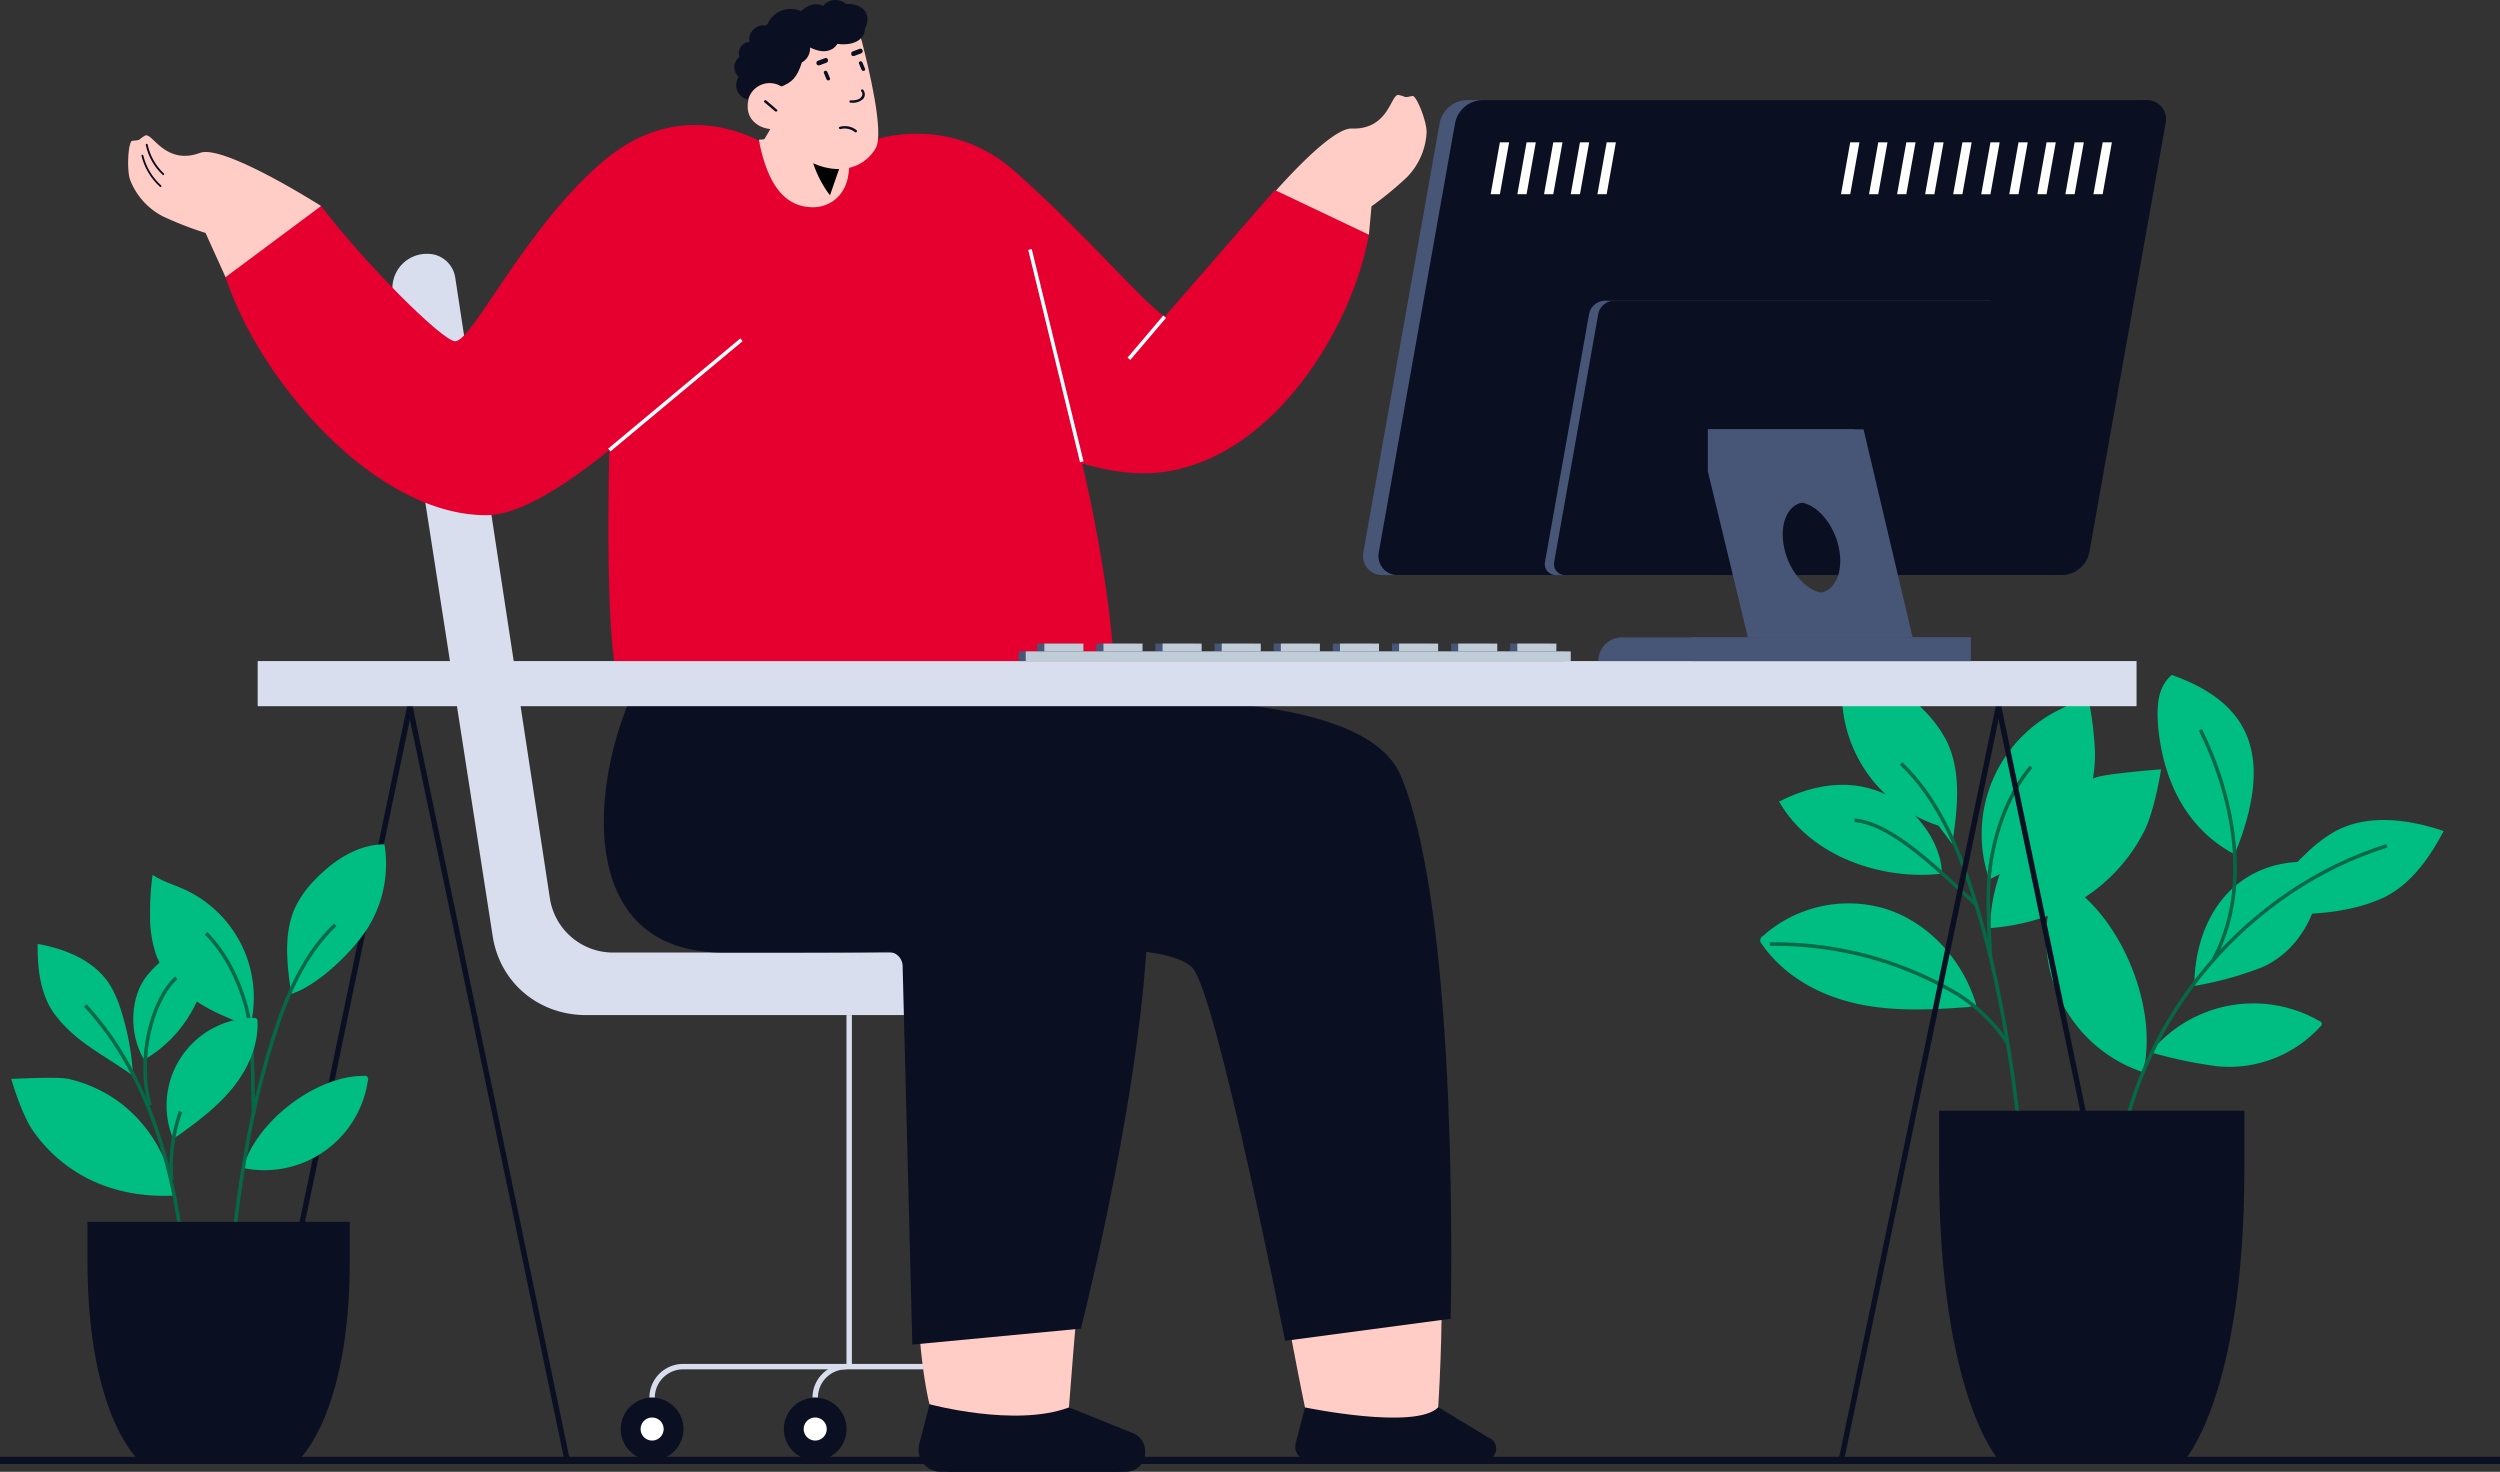 <svg viewBox="0 0 691.555 407.125" height="407.125" width="691.555" xmlns:xlink="http://www.w3.org/1999/xlink" xmlns="http://www.w3.org/2000/svg"><rect x="0" y="0" width="691.555" height="407.125" fill="#333333" stroke="none"/><defs><style>.a,.d,.k,.n,.o,.s{fill:none;}.b{fill:#ffcdc6;}.c{fill:#d8deed;}.d{stroke:#d8deed;}.d,.k,.n,.o,.s{stroke-miterlimit:10;}.d,.o{stroke-width:1.5px;}.e{fill:#0a0f21;}.f{fill:#fff;}.g{fill:#717a91;}.h{opacity:0.45;}.i{fill:#8e9db2;}.j{fill:#e5002f;}.k{stroke:#fff;}.l{fill:#0b0f22;}.m{fill:#00be82;}.n{stroke:#056847;}.o,.s{stroke:#0b0f22;}.p{fill:#475577;}.q{opacity:0.997;}.r{fill:#c0ccd8;}.s{stroke-width:2px;}.t{clip-path:url(#a);}.u{clip-path:url(#b);}.v{clip-path:url(#c);}.w{clip-path:url(#d);}.x{clip-path:url(#e);}.y{clip-path:url(#f);}.z{clip-path:url(#g);}.aa{clip-path:url(#h);}.ab{clip-path:url(#i);}.ac{clip-path:url(#j);}.ad{clip-path:url(#k);}.ae{clip-path:url(#l);}.af{clip-path:url(#m);}.ag{clip-path:url(#n);}.ah{clip-path:url(#o);}</style><clipPath id="a"><path transform="translate(-275.454 -168.033)" d="M293.652,190.184l.24-.658,5.209-14.908-20.294-6.584a51.722,51.722,0,0,1-3.353,5.926C279.642,181.385,285.81,188.449,293.652,190.184Z" class="a"></path></clipPath><clipPath id="b"><path transform="translate(-274.743 -170.684)" d="M299.528,173.677c-.06-.9-.06-1.856-.06-2.754v-.238c-5.029.3-10.417.538-16.164.478l-2.1.718c-2.214.18-4.369.3-6.465.478.119.539.179,1.133.3,1.677a42.2,42.2,0,0,0,1.437,5.208c2.1,6.107,5.747,11.676,12.933,11.794h.424a9.884,9.884,0,0,0,5.381-1.676,9.648,9.648,0,0,0,3.174-3.712C300.189,181.88,299.711,177.749,299.528,173.677Z" class="a"></path></clipPath><clipPath id="c"><path transform="translate(-284.732 -170.375)" d="M290.839,187.857l4.91-14.129-11.017-3.353A30.027,30.027,0,0,0,290.839,187.857Z" class="a"></path></clipPath><clipPath id="d"><path transform="translate(-273.711 -147.393)" d="M274.632,154.822c3.653-8.68,26.642-10.479,28.917-1.5,1.736,6.765,6.346,25.443,3.831,29.695-5.087,8.5-16.644,6.584-22.629.359C278.7,177.092,271.04,163.442,274.632,154.822Z" class="a"></path></clipPath><clipPath id="e"><path transform="translate(-269.707 -143.394)" d="M300.6,144.5l-.06-.06a4.4,4.4,0,0,0-6.2.493c-.03.035-.06.07-.088.106-2.1-1.077-4.31-.179-6.106,1.437a6.977,6.977,0,0,0-9.219,3.513l-.061.14c-.179.121-.3.18-.478.3a3.948,3.948,0,0,0-4.507,3.3,3.652,3.652,0,0,0,.018,1.252,3.186,3.186,0,0,0-2.935,2.754,2.657,2.657,0,0,0,.179,1.376,3.658,3.658,0,0,0-1.436,2.874,3.521,3.521,0,0,0,1.2,2.634,3.9,3.9,0,0,0-.658,2.035,3.942,3.942,0,0,0,3.233,4.249,4.193,4.193,0,0,0,1.737-.18,2.775,2.775,0,0,0,1.376-.538,12.327,12.327,0,0,1,1.557,2.574c2.1-1.077,1.983-4.31,4.491-5.381,2.874-1.2,4.371-2.334,5.747-6.7a4.412,4.412,0,0,0,2.273-4.131c1.917.9,4.131,1.558,6.107.425a4.148,4.148,0,0,0,1.437-1.437c2.574.359,5.746,0,7.124-2.336a3.448,3.448,0,0,0,.48-1.856C307.724,147.739,305.749,144.266,300.6,144.5Z" class="a"></path></clipPath><clipPath id="f"><path transform="translate(-293.209 -161.626)" d="M293.512,164.678a5.5,5.5,0,0,0,2.215-.3c.779-.359,1.5-1.376.779-2.154-.3-.3.18-.839.478-.48a1.924,1.924,0,0,1,0,2.574,4.328,4.328,0,0,1-3.413,1.019C293.1,165.337,293.1,164.678,293.512,164.678Z" class="a"></path></clipPath><clipPath id="g"><path transform="translate(-287.975 -157.838)" d="M288.971,158.18c.238.6.478,1.133.718,1.737s-.718.839-.958.3c-.24-.6-.478-1.133-.718-1.735C287.772,157.822,288.731,157.582,288.971,158.18Z" class="a"></path></clipPath><clipPath id="h"><path transform="translate(-295.134 -155.903)" d="M296.13,156.231c.238.6.478,1.133.718,1.735s-.718.839-.958.3c-.24-.6-.478-1.133-.718-1.737S295.89,155.633,296.13,156.231Z" class="a"></path></clipPath><clipPath id="i"><path transform="translate(-286.475 -155.228)" d="M286.926,155.992c.658-.24,1.257-.48,1.916-.718.839-.3,1.2.957.425,1.257-.658.24-1.257.478-1.916.718a.664.664,0,1,1-.425-1.257Z" class="a"></path></clipPath><clipPath id="j"><path transform="translate(-293.562 -153.328)" d="M293.992,154.091c.66-.238,1.259-.478,1.917-.718.839-.3,1.2.958.424,1.259-.658.238-1.257.478-1.916.718C293.573,155.648,293.214,154.392,293.992,154.091Z" class="a"></path></clipPath><clipPath id="k"><path transform="translate(-291.062 -169.138)" d="M295.529,170.823a4.568,4.568,0,0,0-4.009-.863c-.417.1-.658-.512-.241-.612a5.145,5.145,0,0,1,4.675.923C296.277,170.6,295.828,171.09,295.529,170.823Z" class="a"></path></clipPath><clipPath id="l"><path transform="translate(-272.433 -160.358)" d="M272.692,164.589a6.114,6.114,0,0,1,7.7-3.932,6.2,6.2,0,0,1,1.459.7c.538,3.593,1.257,7.125,1.982,10.657a8.56,8.56,0,0,1-8.022.24C272.872,170.636,271.913,168.121,272.692,164.589Z" class="a"></path></clipPath><clipPath id="m"><path transform="translate(-275.754 -163.831)" d="M276.364,163.9c1.017.839,1.982,1.677,2.994,2.574.359.3-.121.718-.48.48a.815.815,0,0,0-.238-.18l-.06-.06c-.9-.778-1.8-1.558-2.754-2.336C275.585,164.136,276,163.656,276.364,163.9Z" class="a"></path></clipPath><clipPath id="n"><path transform="translate(-148.654 -174.982)" d="M149.172,175.185a16.472,16.472,0,0,0,4.93,8.291c.232.213-.079.619-.309.406a17.058,17.058,0,0,1-5.139-8.627.262.262,0,0,1,.518-.07Z" class="a"></path></clipPath><clipPath id="o"><path transform="translate(-149.539 -172.749)" d="M150.062,172.977a15.41,15.41,0,0,0,4.484,7.987c.232.211-.079.619-.309.406a15.707,15.707,0,0,1-4.7-8.323.262.262,0,0,1,.52-.07Z" class="a"></path></clipPath></defs><g transform="translate(-119.777 -143.394)"><g transform="translate(119.777 169.655)"><path transform="translate(-28.982 -162.778)" d="M387.809,207.156l-12.131-10.673s20.134-24.667,27.219-24.412c10.39.373,10.8-9.756,12.993-9.276,2.563.56,1.1.833,3.788.266,1.139-.238,4.026,7.182,3.933,10.062a19.115,19.115,0,0,1-5.4,12.372,93.943,93.943,0,0,1-9.841,8.09l-.721,7.863" class="b"></path><g transform="translate(35.444 7.964)"><g transform="translate(73.074 35.997)"><path transform="translate(-199.876 -195.226)" d="M243.448,373.376,217.292,201.821a7.715,7.715,0,0,0-7.787-6.6h-.24a9.49,9.49,0,0,0-9.289,10.633L227.65,384c1.986,12.792,12.654,21.8,25.817,21.8H385.956l1.513-17.3H261.308A17.694,17.694,0,0,1,243.448,373.376Z" class="c"></path><g transform="translate(63.201 210.573)"><g transform="translate(63.185)"><line y2="97.243" class="d"></line></g><g transform="translate(0 97.243)"><g transform="translate(8.672)"><path transform="translate(-252.926 -422.429)" d="M252.926,431.018h0a8.59,8.59,0,0,1,8.591-8.589h91.844a8.59,8.59,0,0,1,8.591,8.589h0" class="d"></path></g><g transform="translate(53.787)"><path transform="translate(-286.226 -422.429)" d="M286.226,431.018h0a8.589,8.589,0,0,1,8.589-8.589" class="d"></path></g><g transform="translate(0 8.59)"><path transform="translate(-246.525 -428.769)" d="M263.871,437.443a8.673,8.673,0,1,1-8.673-8.673A8.673,8.673,0,0,1,263.871,437.443Z" class="e"></path><g transform="translate(5.487 5.487)"><path transform="translate(-250.575 -432.819)" d="M256.947,436.006a3.186,3.186,0,1,1-3.187-3.186A3.186,3.186,0,0,1,256.947,436.006Z" class="f"></path></g></g><g transform="translate(45.114 8.59)"><path transform="translate(-279.824 -428.769)" d="M297.17,437.443a8.673,8.673,0,1,1-8.672-8.673A8.672,8.672,0,0,1,297.17,437.443Z" class="e"></path></g><g transform="translate(50.601 14.076)"><path transform="translate(-283.874 -432.819)" d="M290.246,436.006a3.186,3.186,0,1,1-3.185-3.186A3.186,3.186,0,0,1,290.246,436.006Z" class="f"></path></g><g transform="translate(109.024 8.59)"><path transform="translate(-326.997 -428.769)" d="M344.343,437.443a8.673,8.673,0,1,1-8.672-8.673A8.672,8.672,0,0,1,344.343,437.443Z" class="g"></path><g transform="translate(5.487 5.487)" class="h"><path transform="translate(-331.047 -432.819)" d="M337.419,436.006a3.186,3.186,0,1,1-3.185-3.186A3.186,3.186,0,0,1,337.419,436.006Z" class="i"></path></g></g></g></g></g><g transform="translate(202.213 2.765)"><path transform="translate(-295.195 -170.697)" d="M295.2,173.778s22.957-10.562,43.18,7.426,33.905,34.7,41.328,40.112l30.466-35.045L436.2,198.637c-4.487,25.381-26.1,61.481-56.914,65.647-33.342,4.509-82.231-36.587-82.231-36.587" class="j"></path><line transform="translate(74.623 50.618)" x2="9.886" y1="11.644" class="k"></line></g><path transform="translate(-61.39 -75.66)" d="M386.934,430.759l-2.574,9.9a3.8,3.8,0,0,0,3.674,4.751h30a3.265,3.265,0,0,0,3.266-3.265h0a3.267,3.267,0,0,0-2.273-3.112l-20.5-8.272" class="l"></path><path transform="translate(-56.537 -76.23)" d="M400.612,431.329l-2.576,9.9a3.8,3.8,0,0,0,3.674,4.751h30a3.265,3.265,0,0,0,3.265-3.265h0A3.265,3.265,0,0,0,432.7,439.6l-17.2-10.45" class="l"></path><path transform="translate(-65.389 -116.158)" d="M373.644,316.619c-4.789,50.332,17.289,154.638,17.289,154.638s30.494,6.34,36.835,0c0,0,5.549-75.91-8.928-128.17" class="b"></path><path transform="translate(-99.26 -131.597)" d="M335.963,273.1l34.422,18.053v.351s70.252-4.715,80.877,20.365c16.634,39.27,13.834,150.305,13.834,150.305L419.3,468.264s-19.128-96.676-25.669-103.219-33.522-6.061-83.128-6.061c-55.722,0-28.521-71.844-7.775-78.01" class="l"></path><path transform="translate(-87.93 -77.191)" d="M313.79,426.444l-4.155,15.976a6.128,6.128,0,0,0,5.931,7.671h48.419a5.272,5.272,0,0,0,5.272-5.272h0a5.273,5.273,0,0,0-3.669-5.024l-33.094-13.352" class="l"></path><path transform="translate(-88.681 -77.191)" d="M311.673,426.444l-4.155,15.976a6.128,6.128,0,0,0,5.93,7.671h48.421a5.271,5.271,0,0,0,5.272-5.272h0a5.273,5.273,0,0,0-3.669-5.024l-33.1-13.352" class="l"></path><path transform="translate(-87.93 -77.32)" d="M313.79,426.081l-4.155,15.977a6.127,6.127,0,0,0,5.931,7.67h48.419a5.271,5.271,0,0,0,5.272-5.272h0a5.272,5.272,0,0,0-3.669-5.022l-33.094-13.353" class="l"></path><path transform="translate(-88.808 -111.186)" d="M308.871,390.375c-5.1,50.3,1.614,75.024,1.614,75.024s23.773,6.457,38.57.886c0,0,6.75-91.146,14.608-135.654" class="b"></path><g transform="translate(131.591 136.387)"><path transform="translate(-243.068 -269.325)" d="M287.46,290.25s90.3,1.455,102.112,28.815c14.526,33.647-14.543,147.179-14.543,147.179l-46.62,4.41-2.684-104.507a4.027,4.027,0,0,0-3.94-4.138c-7.538.2-24.357.2-45.713.2-55.722,0-28.521-86.721-7.775-92.886" class="l"></path></g><g transform="translate(132.854)"><path transform="translate(-244 -168.656)" d="M246.221,206.772s-6.855,121.793,3.524,121.793,125.761-.351,132.526-.351-9.062-104.156-31.854-126.157c0,0-33.8-36.677-48.7-33.164S246.221,206.772,246.221,206.772Z" class="j"></path><line transform="translate(116.618 34.783)" y1="58.732" x1="14.328" class="k"></line></g><g transform="translate(0 0.349)"><path transform="translate(-145.939 -168.166)" d="M191.119,204.507l8.2-13.925s-26.878-17.13-33.475-14.705c-9.756,3.6-13.3-5.9-15.238-4.761-2.261,1.33-.782,1.133-3.517,1.433-1.156.127-1.585,8.079-.6,10.786a19.111,19.111,0,0,0,8.989,10.072,93.82,93.82,0,0,0,11.875,4.617l5.538,12.237" class="b"></path><path transform="translate(-138.881 -168.913)" d="M316.594,175.107s-22.689-16.136-46.122,3.681c-21.838,18.467-36.261,49.949-41.145,49.949-3.39,0-24.526-21.006-37.069-37.408l-26.426,19.679c9.4,28.711,41.408,65.849,72.084,65.849,24.068,0,73.485-56.376,73.485-56.376" class="j"></path><line transform="translate(133.098 59.417)" x2="36.571" y1="30.496" class="k"></line></g></g><g transform="translate(486.922 159.026)"><path transform="translate(-462.514 -272.947)" d="M526.154,344.392a44.917,44.917,0,0,1,13.931-32.33,44.455,44.455,0,0,1,15.087-9.287c3.146-1.16,18.221-2.3,18.221-2.3s-1.756,11.5-4.758,17.3c-7,13.517-20.845,24.88-42.481,26.612" class="m"></path><path transform="translate(-450.903 -255.987)" d="M558.879,361.769a36.688,36.688,0,0,1,46.776-8.589.8.8,0,0,1,.194,1.465,34.091,34.091,0,0,1-28.333,11.03,121.972,121.972,0,0,1-18.637-3.9" class="m"></path><path transform="translate(-447.73 -266.247)" d="M567.82,353.68c.011-10.521,3.509-19.966,9.685-26.146s14.979-9.047,24.374-7.938a1.311,1.311,0,0,1,.9.377,1.7,1.7,0,0,1,.29,1.211c-.535,12.667-6.888,23.155-16.575,27.364a95.461,95.461,0,0,1-18.671,5.132" class="m"></path><path transform="translate(-443.452 -269.277)" d="M579.878,337.891a88.659,88.659,0,0,1,15.032-18.238,37.515,37.515,0,0,1,7.6-5.713c9.062-4.868,20.242-3.36,29.986-.064-3.875,7.361-8.93,14.564-16.363,18.3a45.013,45.013,0,0,1-10.49,3.344c-7.129,1.586-18.518,1.432-25.76,2.376" class="m"></path><path transform="translate(-450.399 -279.787)" d="M581.644,330.83c-18.13-9.5-20.807-29.3-21.265-36.631-.287-4.59.012-9.7,3.837-13,22.465,7.908,28.2,23.116,17.428,49.631" class="m"></path><path transform="translate(-473.263 -280.157)" d="M526.382,328.343c1.406-9.648,2.707-20.012-1.683-28.718a34.515,34.515,0,0,0-6.248-8.369c-5.9-6.07-13.61-11.086-22.071-11.1a38.576,38.576,0,0,0,26.2,43.114" class="m"></path><path transform="translate(-458.456 -264.879)" d="M564.3,376.161a39.171,39.171,0,0,1-23.9-51.836,1.248,1.248,0,0,1,2.13-.753c15.639,8.988,26.339,35.14,21.771,52.59" class="m"></path><path transform="translate(-463.135 -278.438)" d="M526.486,336.438a38.32,38.32,0,0,1,17.641-46.049c3.182-1.763,6.644-3.092,9.466-5.387a88.347,88.347,0,0,1,1.922,12.884,37.757,37.757,0,0,1-.821,12.8c-2.941,10.715-12.818,18-22.738,23" class="m"></path><path transform="translate(-477.814 -271.826)" d="M528.063,328.2c-16.281,1.973-36.329-4.6-45.031-19.935,27.838-14.15,45.031,7.5,45.031,19.935" class="m"></path><path transform="translate(-479.18 -263.245)" d="M538.93,355.948c-3.651-12.5-13.259-22.759-24.834-26.507a35.549,35.549,0,0,0-34.143,7.412,1.373,1.373,0,0,0-.387,2.191c6.221,9,16.149,14.309,26.3,16.549s20.635,1.7,30.971.931" class="m"></path><path transform="translate(-468.979 -273.375)" d="M507.933,299.272c9.921,9.458,15.525,22.539,19.708,35.591,11.023,34.381,13.914,70.756,16.733,106.749" class="n"></path><path transform="translate(-478.485 -260.289)" d="M546.954,363.648A44.983,44.983,0,0,0,530.3,348.434,98.86,98.86,0,0,0,481.14,336.17" class="n"></path><path transform="translate(-462.663 -273.138)" d="M526.34,352.562c-.508-10.016-1.242-19.225.439-28.095s5.044-17.568,10.8-24.526" class="n"></path><path transform="translate(-472.359 -269.261)" d="M498.406,310.868c10.763.872,24.2,14.767,33.7,23.362" class="n"></path><path transform="translate(-453.186 -267.41)" d="M552.443,402.477c5.972-39.54,35.927-74.467,74.1-86.393" class="n"></path><path transform="translate(-447.292 -275.807)" d="M569.057,292.418c8.93,18.011,14.5,43.606,3.472,63.746" class="n"></path><path transform="translate(-466.225 -248.214)" d="M600.149,370.187V386.06c0,62.938-16.571,80.84-16.571,80.84H532.266s-16.572-17.9-16.572-80.84V370.187Z" class="l"></path></g><g transform="translate(69.873 1.43)"><g transform="translate(0 167.659)"><line x2="43.511" y1="208.624" class="o"></line><line transform="translate(43.511)" y1="208.624" x1="43.512" class="o"></line></g><g transform="translate(439.463 167.659)"><line x2="43.511" y1="208.624" class="o"></line><line transform="translate(43.511)" y1="208.624" x1="43.512" class="o"></line></g><rect transform="translate(1.408 155.177)" height="12.482" width="519.736" class="c"></rect><g transform="translate(307.161)"><path transform="translate(-398.071 -163.833)" d="M587,295.218H403.339a5.266,5.266,0,0,1-5.185-6.187l21.1-118.7a7.876,7.876,0,0,1,7.756-6.5H610.679a5.265,5.265,0,0,1,5.185,6.186l-21.1,118.7A7.878,7.878,0,0,1,587,295.218Z" class="p"></path><path transform="translate(-396.953 -163.833)" d="M590.154,295.218H406.488a5.265,5.265,0,0,1-5.184-6.187l21.1-118.7a7.877,7.877,0,0,1,7.756-6.5H613.829a5.265,5.265,0,0,1,5.185,6.186l-21.1,118.7A7.878,7.878,0,0,1,590.154,295.218Z" class="l"></path><path transform="translate(-384.901 -149.298)" d="M544.311,280.683H438.231a3.041,3.041,0,0,1-2.994-3.574l12.188-68.557a4.55,4.55,0,0,1,4.48-3.753h106.08a3.041,3.041,0,0,1,2.994,3.573L548.79,276.929A4.55,4.55,0,0,1,544.311,280.683Z" class="p"></path><path transform="translate(-384.236 -149.298)" d="M546.186,280.683H440.106a3.041,3.041,0,0,1-2.994-3.574L449.3,208.552a4.548,4.548,0,0,1,4.479-3.753H559.86a3.04,3.04,0,0,1,2.994,3.573l-12.188,68.557A4.551,4.551,0,0,1,546.186,280.683Z" class="l"></path><path transform="translate(95.384 91.065)" d="M0,0H43.052V40.32H0Z" class="l"></path><path transform="translate(-373.091 -139.984)" d="M509.062,231.049H468.475v11.582l11.081,45.982h43.077Zm-10.42,45.3c-4.824,0-9.925-5.627-11.393-12.567s1.253-12.569,6.078-12.569,9.927,5.627,11.394,12.569S503.468,276.346,498.643,276.346Z" class="p"></path><path transform="translate(-381.024 -124.909)" d="M452.665,273.538h96.442v6.548H446.116A6.548,6.548,0,0,1,452.665,273.538Z" class="p"></path><rect transform="translate(90.981 148.629)" height="6.549" width="77.101" class="p"></rect><path transform="translate(-373.091 -139.984)" d="M511.552,231.049H468.475l13.572,57.564h43.077Zm-10.573,45.3c-4.826,0-9.927-5.627-11.394-12.567s1.253-12.569,6.079-12.569,9.925,5.627,11.393,12.569S505.8,276.346,500.98,276.346Z" class="p"></path><g transform="translate(35.317 11.69)" class="q"><path transform="translate(-424.139 -172.461)" d="M426.689,172.461l-2.551,14.348h2.551l2.551-14.348Z" class="f"></path><path transform="translate(-422.205 -172.461)" d="M432.139,172.461l-2.551,14.348h2.551l2.551-14.348Z" class="f"></path><path transform="translate(-420.271 -172.461)" d="M437.589,172.461l-2.551,14.348h2.551l2.551-14.348Z" class="f"></path><path transform="translate(-418.338 -172.461)" d="M443.039,172.461l-2.551,14.348h2.551l2.551-14.348Z" class="f"></path><path transform="translate(-416.404 -172.461)" d="M448.489,172.461l-2.551,14.348h2.551l2.551-14.348Z" class="f"></path></g><g transform="translate(132.225 11.69)"><path transform="translate(-495.668 -172.461)" d="M498.219,172.461l-2.551,14.348h2.551l2.551-14.348Z" class="f"></path><path transform="translate(-493.636 -172.461)" d="M503.946,172.461l-2.551,14.348h2.551l2.551-14.348Z" class="f"></path><path transform="translate(-491.604 -172.461)" d="M509.673,172.461l-2.551,14.348h2.551l2.551-14.348Z" class="f"></path><path transform="translate(-489.572 -172.461)" d="M515.4,172.461l-2.551,14.348H515.4l2.551-14.348Z" class="f"></path><path transform="translate(-487.54 -172.461)" d="M521.127,172.461l-2.551,14.348h2.551l2.551-14.348Z" class="f"></path><path transform="translate(-485.508 -172.461)" d="M526.854,172.461,524.3,186.809h2.551l2.551-14.348Z" class="f"></path><path transform="translate(-483.476 -172.461)" d="M532.581,172.461l-2.551,14.348h2.551l2.551-14.348Z" class="f"></path><path transform="translate(-481.444 -172.461)" d="M538.308,172.461l-2.551,14.348h2.551l2.551-14.348Z" class="f"></path><path transform="translate(-479.412 -172.461)" d="M544.035,172.461l-2.551,14.348h2.551l2.551-14.348Z" class="f"></path><path transform="translate(-477.38 -172.461)" d="M549.762,172.461l-2.551,14.348h2.551l2.551-14.348Z" class="f"></path></g></g><g transform="translate(211.891 150.337)"><rect transform="translate(0 2.161)" height="2.68" width="150.764" class="p"></rect><rect transform="translate(5.155)" height="2.161" width="10.804" class="p"></rect><rect transform="translate(21.509)" height="2.161" width="10.804" class="p"></rect><rect transform="translate(37.863)" height="2.161" width="10.804" class="p"></rect><rect transform="translate(54.217)" height="2.161" width="10.804" class="p"></rect><rect transform="translate(70.572)" height="2.161" width="10.804" class="p"></rect><rect transform="translate(86.926)" height="2.161" width="10.804" class="p"></rect><rect transform="translate(103.28)" height="2.161" width="10.804" class="p"></rect><rect transform="translate(119.634)" height="2.161" width="10.804" class="p"></rect><rect transform="translate(135.988)" height="2.161" width="10.804" class="p"></rect><g transform="translate(1.973)"><rect transform="translate(0 2.161)" height="2.68" width="150.764" class="r"></rect><rect transform="translate(5.155)" height="2.161" width="10.804" class="r"></rect><rect transform="translate(21.509)" height="2.161" width="10.804" class="r"></rect><rect transform="translate(37.863)" height="2.161" width="10.804" class="r"></rect><rect transform="translate(54.218)" height="2.161" width="10.804" class="r"></rect><rect transform="translate(70.572)" height="2.161" width="10.804" class="r"></rect><rect transform="translate(86.926)" height="2.161" width="10.804" class="r"></rect><rect transform="translate(103.28)" height="2.161" width="10.804" class="r"></rect><rect transform="translate(119.634)" height="2.161" width="10.804" class="r"></rect><rect transform="translate(135.989)" height="2.161" width="10.804" class="r"></rect></g></g></g><g transform="translate(3.113 207.298)"><path transform="translate(-112.02 -313.579)" d="M178.116,364.022a32.912,32.912,0,0,0-18.5-38.1c-2.855-1.273-5.915-2.154-8.5-3.91a75.83,75.83,0,0,0-.692,11.168,32.479,32.479,0,0,0,1.65,10.9c3.311,8.951,12.3,14.454,21.162,18" class="m"></path><path transform="translate(-107.961 -309.344)" d="M174.989,383.791c-.306-8.61.014-22.19-2.081-29.657s-5.616-14.66-11.054-20.189" class="n"></path><path transform="translate(-122.075 -298.871)" d="M167.11,396.038a38.582,38.582,0,0,0-15.393-26.026,38.149,38.149,0,0,0-13.866-6.269c-2.807-.646-15.775.028-15.775.028s2.75,9.611,5.941,14.223c7.437,10.753,20.471,18.925,39.094,18.043" class="m"></path><path transform="translate(-120.163 -308.573)" d="M153.857,372.626a72.241,72.241,0,0,0-3.392-18.309,30.117,30.117,0,0,0-2.991-6.826c-4.279-6.8-12.294-9.974-20-11.374-.095,6.561.657,13.459,4.262,18.852a34.936,34.936,0,0,0,5.786,6.277c4.182,3.793,11.844,7.988,16.336,11.379" class="m"></path><path transform="translate(-102.089 -315.787)" d="M179.55,357.178c-1.207-8.287-2.325-17.188,1.446-24.668a29.638,29.638,0,0,1,5.368-7.187c5.064-5.213,11.691-9.523,18.958-9.535a33.477,33.477,0,0,1-4.358,22.707c-4.089,6.728-13.921,16.268-21.413,18.684" class="m"></path><path transform="translate(-105.276 -299.013)" d="M169.422,388.554a28.928,28.928,0,0,0,34.5-24.217.922.922,0,0,0-1.08-1.272c-13.322-.068-29.863,12.654-33.424,25.489" class="m"></path><path transform="translate(-113.236 -308.574)" d="M149.973,368.15c10.977-6.178,18.028-18.555,18.236-32-7.923-.44-13.887,4.436-17.337,8.638-4.805,5.85-5.211,16.132-.9,23.366" class="m"></path><path transform="translate(-110.809 -303.212)" d="M155.522,384.495A24.233,24.233,0,0,1,177.9,351.23a1.048,1.048,0,0,1,.894.3,1.023,1.023,0,0,1,.135.558c.3,6.743-2.665,13.314-6.916,18.555s-9.728,9.335-15.22,13.257" class="m"></path><path transform="translate(-106.8 -309.961)" d="M196.427,332.206c-8.522,8.123-13.334,19.36-16.928,30.571-9.467,29.532-11.952,60.777-14.373,91.693" class="n"></path><path transform="translate(-110.506 -296.424)" d="M154.874,389.317a45.693,45.693,0,0,1,2.464-18.956" class="n"></path><path transform="translate(-112.384 -306.118)" d="M158.048,343.037c-6.919,6.175-10.944,22.969-7.27,35.309" class="n"></path><path transform="translate(-116.707 -304.112)" d="M165.262,435.188c-.337-28.386-6.943-63.787-28.059-86.495" class="n"></path><path transform="translate(-116.551 -288.435)" d="M210.186,392.877V403.7c0,42.933-14.234,55.145-14.234,55.145H151.877s-14.234-12.212-14.234-55.145V392.877Z" class="l"></path></g><line transform="translate(0 377.713)" x2="691.555" class="s"></line></g><g transform="translate(330.689 176.775)"><g transform="translate(0)" class="t"><g transform="translate(-2.995 -2.994)"><path transform="translate(-273.243 -165.823)" d="M273.243,165.823h29.634v28.139H273.243Z" class="b"></path></g></g></g><g transform="translate(329.726 180.367)"><g transform="translate(0)" class="u"><g transform="translate(-2.991 -2.994)"><path transform="translate(-272.535 -168.474)" d="M272.535,168.474H303.5v26.34H272.535Z" class="b"></path></g></g></g><g transform="translate(343.259 179.948)"><g class="v"><g transform="translate(-2.993 -2.993)"><path transform="translate(-282.523 -168.166)" d="M282.523,168.166h17v23.468h-17Z"></path></g></g></g><g transform="translate(328.328 148.811)"><g transform="translate(0)" class="w"><g transform="translate(-2.992 -2.993)"><path transform="translate(-271.503 -145.183)" d="M271.5,145.183h40.391v47.332H271.5Z" class="b"></path></g></g></g><g transform="translate(322.903 143.394)"><g class="x"><g transform="translate(-2.993 -2.982)"><path transform="translate(-267.498 -141.193)" d="M267.5,141.193H310.3v35.346H267.5Z" class="e"></path></g></g></g><g transform="translate(354.744 168.095)"><g class="y"><g transform="translate(-2.992 -2.996)"><path transform="translate(-291.001 -159.415)" d="M291,159.415h10.26v9.7H291Z" class="e"></path></g></g></g><g transform="translate(347.652 162.962)"><g transform="translate(0)" class="z"><g transform="translate(-2.996 -2.994)"><path transform="translate(-285.763 -155.628)" d="M285.764,155.628H293.5v8.665h-7.739Z" class="e"></path></g></g></g><g transform="translate(357.351 160.342)"><g class="aa"><g transform="translate(-2.997 -2.992)"><path transform="translate(-292.922 -153.695)" d="M292.923,153.7h7.737v8.648h-7.739Z" class="e"></path></g></g></g><g transform="translate(345.62 159.427)"><g class="ab"><g transform="translate(-2.998 -2.992)"><path transform="translate(-284.262 -153.02)" d="M284.262,153.02h9.2v8.053h-9.2Z" class="e"></path></g></g></g><g transform="translate(355.221 156.852)"><g class="ac"><g transform="translate(-2.992 -2.992)"><path transform="translate(-291.353 -151.119)" d="M291.353,151.119h9.184v8.054h-9.184Z" class="e"></path></g></g></g><g transform="translate(351.835 178.272)"><g class="ad"><g transform="translate(-3.96 -5.162)"><path transform="translate(-288.139 -165.328)" d="M301.1,173.778l-9.623,3.8-3.334-8.45,9.623-3.8Z" class="e"></path></g></g></g><g transform="translate(326.596 166.377)"><g transform="translate(0)" class="ae"><g transform="translate(-2.994 -2.967)"><path transform="translate(-270.223 -158.168)" d="M270.223,158.168h17.382v18.746H270.223Z" class="b"></path></g></g></g><g transform="translate(331.096 171.082)"><g transform="translate(0)" class="af"><g transform="translate(-2.995 -2.994)"><path transform="translate(-273.544 -161.621)" d="M273.544,161.621h9.715V170.8h-9.715Z" class="e"></path></g></g></g><g transform="translate(158.899 186.189)"><g class="ag"><g transform="translate(-2.292 -2.807)"><path transform="translate(-146.962 -172.91)" d="M157.078,186.365,155.26,172.91l-8.3,1.122,1.818,13.455Z" class="e"></path></g></g></g><g transform="translate(160.099 183.164)"><g class="ah"><g transform="translate(-2.286 -2.729)"><path transform="translate(-147.852 -170.735)" d="M157.521,183.831l-1.769-13.1-7.9,1.068,1.769,13.1Z" class="e"></path></g></g></g></g></svg>